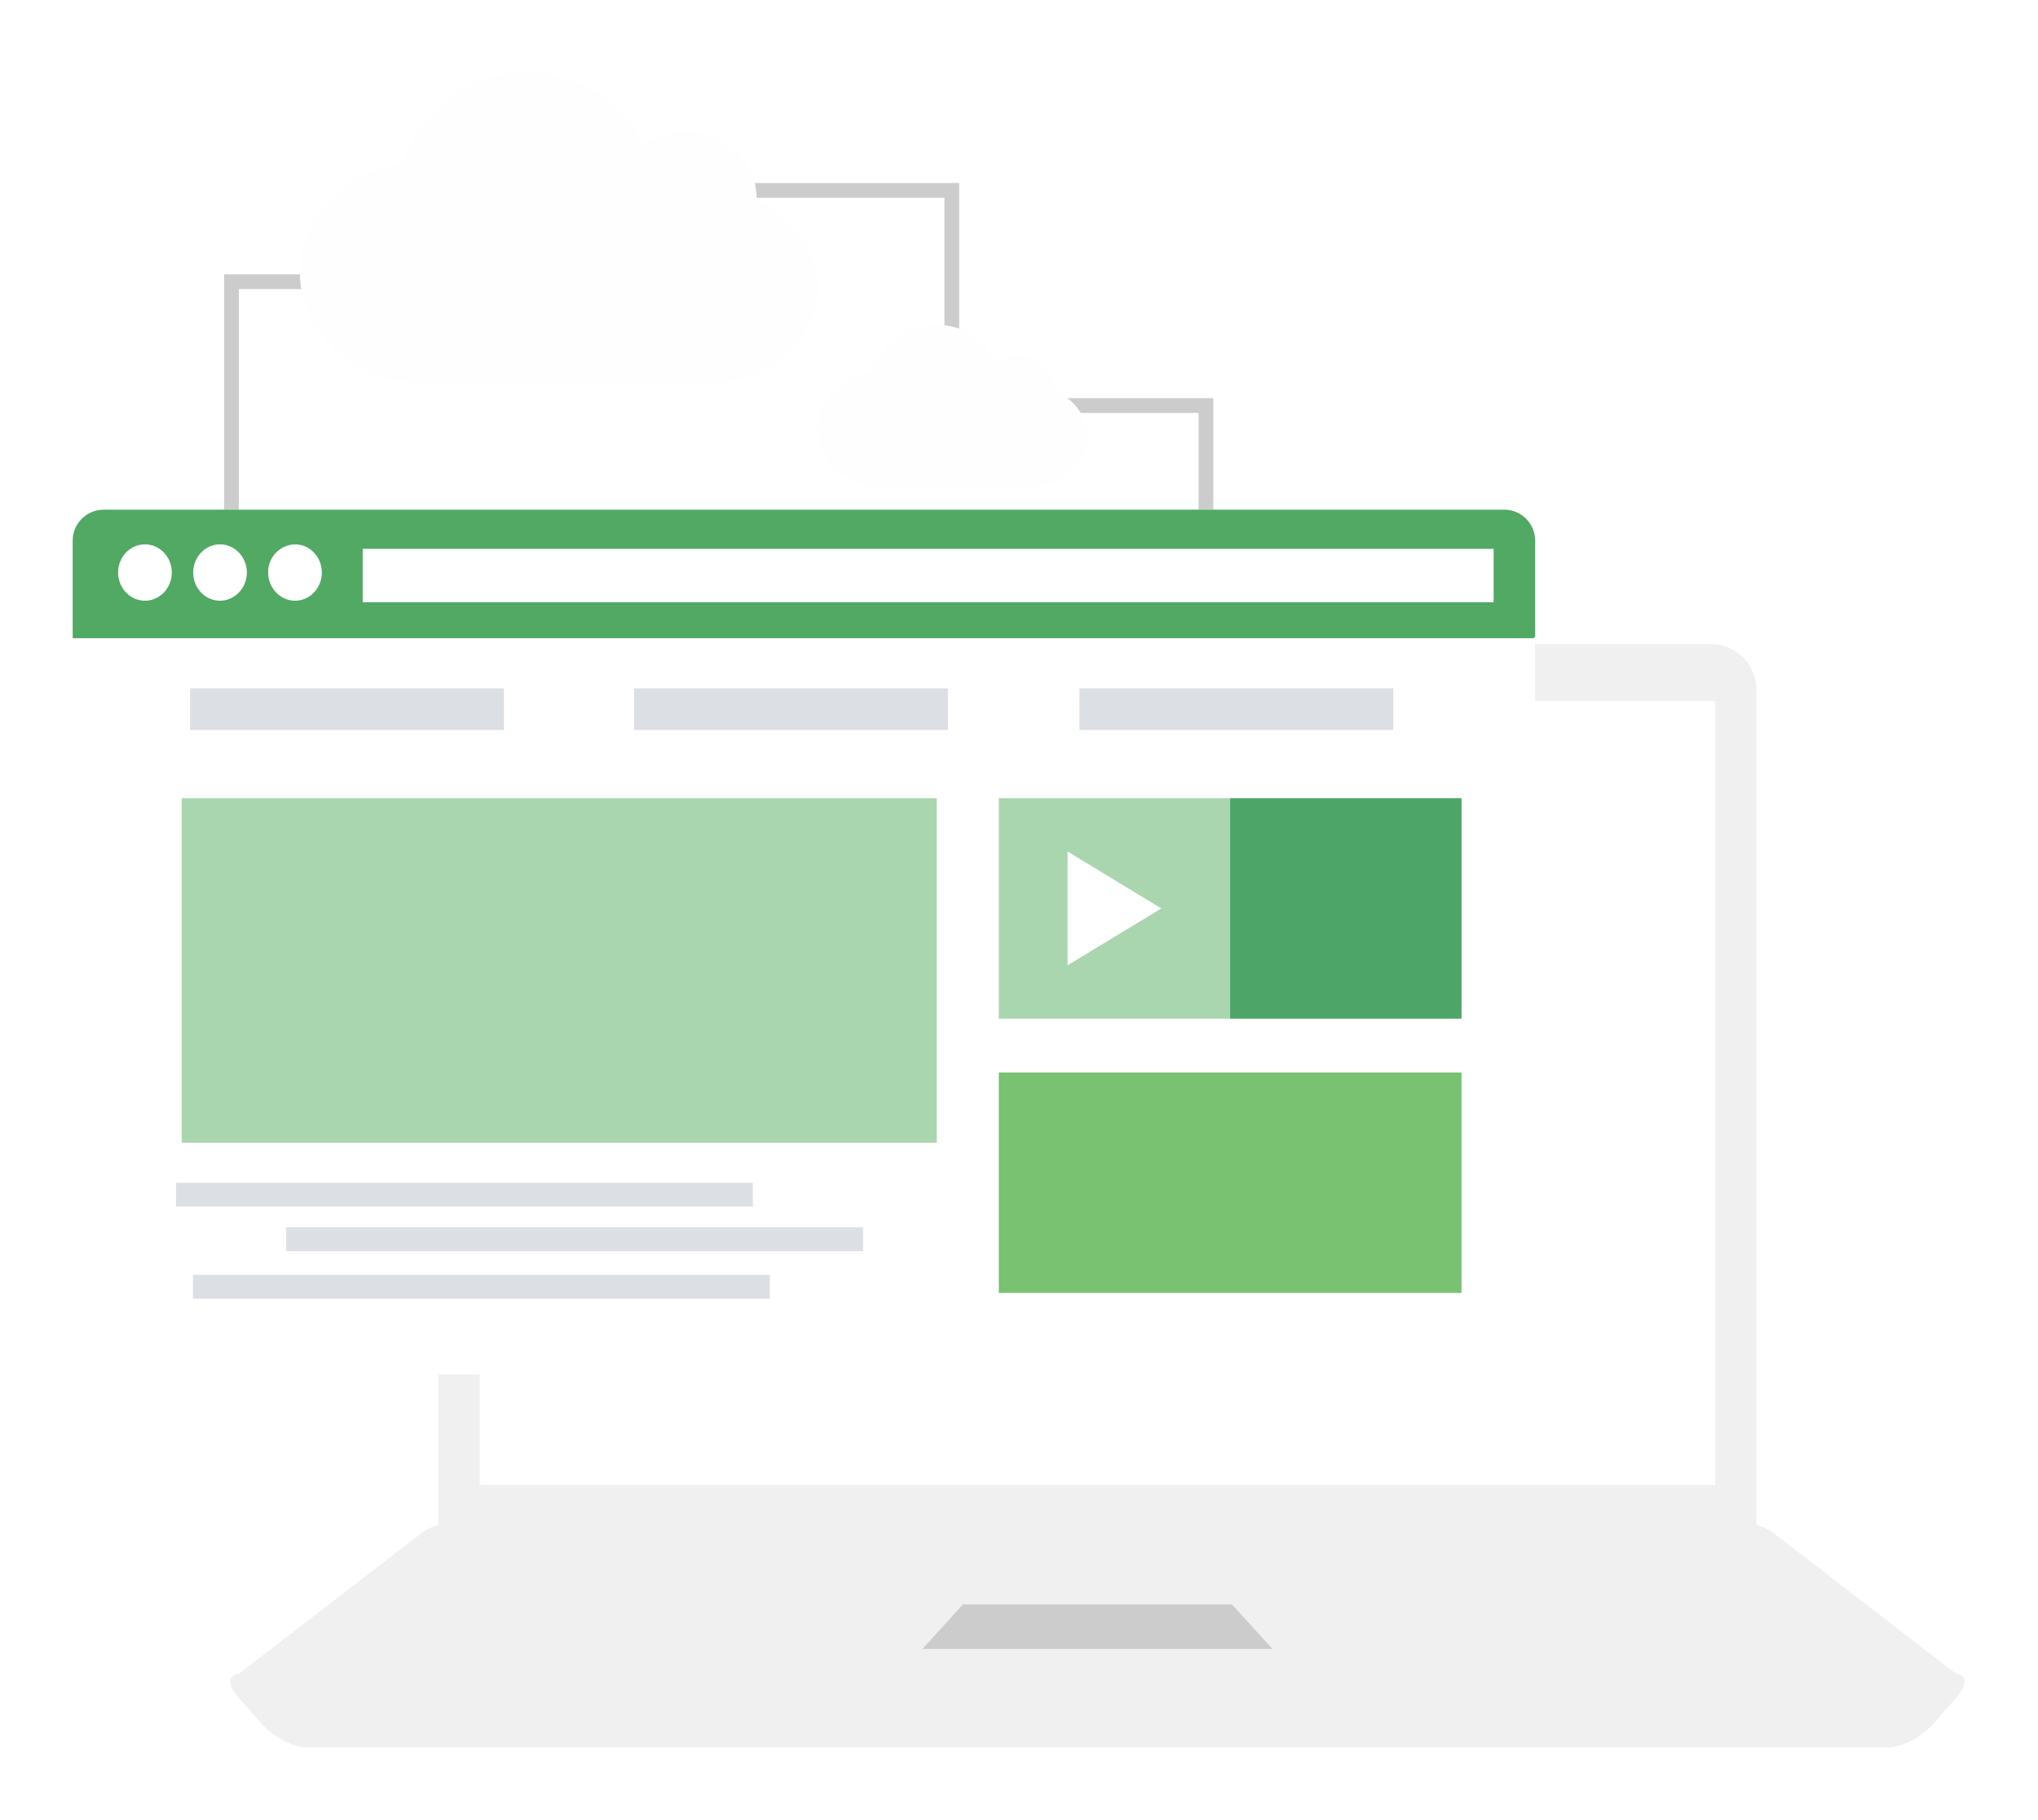 <svg xmlns="http://www.w3.org/2000/svg" width="281" height="251" fill="none"><g filter="url(#a)"><path fill="#CCC" d="M88.81 22.237h43.441v29.675h35.043v15.492h-2.03V53.949h-35.045V24.274H88.81v-2.037zM55.28 36.862H32.93v38.615h-2.032V34.825H55.28v2.037z"/><path fill="#F0F0F0" fill-rule="evenodd" d="M66.706 85.835h169.239a6.274 6.274 0 0 1 4.408 1.856 6.308 6.308 0 0 1 1.827 4.43v115.896H60.44V92.12a6.305 6.305 0 0 1 1.838-4.44 6.273 6.273 0 0 1 4.428-1.846z" clip-rule="evenodd"/><path fill="#F0F0F0" fill-rule="evenodd" d="M32.28 229.216h238.078c.652 0 .516-.501-.283-1.114l-25.554-19.701c-.805-.614-1.984-1.114-2.644-1.114H60.782c-.652 0-1.84.5-2.644 1.114l-25.574 19.701c-.805.613-.94 1.114-.283 1.114z" clip-rule="evenodd"/><path fill="#F0F0F0" fill-rule="evenodd" d="M33.236 227.795h236.179c1.782 0 1.955 1.46.382 3.268l-3.2 3.642c-1.59 1.808-4.35 3.268-6.136 3.268H42.201c-1.8 0-4.56-1.46-6.134-3.268l-3.22-3.642c-1.59-1.808-1.417-3.268.386-3.268h.003z" clip-rule="evenodd"/><path fill="#CCC" fill-rule="evenodd" d="M132.769 218.261h37.095l5.578 6.132h-48.25l5.577-6.132z" clip-rule="evenodd"/><path fill="#fff" d="M236.5 93.677H66.153v108.114H236.5V93.677z"/><path fill="#FEFEFE" fill-rule="evenodd" d="M72.706 7.014c-8.242 0-15.163 5.303-17.12 12.503-8 .853-14.236 7.255-14.236 15.018 0 8.38 7.228 15.166 16.122 15.166h41.326c7.687 0 13.919-5.862 13.919-13.089 0-5.382-3.472-10.013-8.398-12.014v-.267c0-5.115-4.41-9.244-9.835-9.244-2.015 0-3.986.593-5.668 1.705-2.78-5.748-8.954-9.763-16.105-9.763l-.005-.015zm56.325 34.767c-4.314 0-7.919 2.768-8.933 6.516-4.181.463-7.44 3.808-7.44 7.863 0 4.362 3.758 7.9 8.417 7.9h21.566c4.005 0 7.264-3.058 7.264-6.82 0-2.808-1.799-5.229-4.387-6.252v-.156c0-2.651-2.267-4.831-5.119-4.831a5.373 5.373 0 0 0-2.967.875c-1.437-2.998-4.657-5.095-8.395-5.095h-.006z" clip-rule="evenodd"/><path fill="#fff" fill-rule="evenodd" d="M14.87 67.287h191.973a4.845 4.845 0 0 1 3.409 1.435 4.871 4.871 0 0 1 1.409 3.427v109.518a4.872 4.872 0 0 1-1.409 3.427 4.844 4.844 0 0 1-3.409 1.435H14.87a4.857 4.857 0 0 1-3.424-1.429 4.885 4.885 0 0 1-1.425-3.433V72.149a4.885 4.885 0 0 1 1.425-3.433 4.86 4.86 0 0 1 3.424-1.429z" clip-rule="evenodd"/><path fill="#51A964" fill-rule="evenodd" d="M14.275 67.287h193.143a4.262 4.262 0 0 1 3.001 1.254 4.28 4.28 0 0 1 1.25 3.009v13.12a.332.332 0 0 1-.099.243.34.34 0 0 1-.243.1H10.021V71.555a4.285 4.285 0 0 1 1.25-3.009 4.263 4.263 0 0 1 3-1.253l.004-.006z" clip-rule="evenodd"/><path fill="#fff" fill-rule="evenodd" d="M19.989 79.839c2.052 0 3.698-1.75 3.698-3.882 0-2.131-1.646-3.884-3.698-3.884s-3.702 1.73-3.702 3.884 1.67 3.882 3.702 3.882zm10.351 0c2.031 0 3.7-1.75 3.7-3.882 0-2.131-1.669-3.884-3.7-3.884-2.033 0-3.7 1.73-3.7 3.884s1.65 3.882 3.7 3.882zm10.353 0c2.032 0 3.684-1.75 3.684-3.882 0-2.131-1.666-3.884-3.684-3.884a3.786 3.786 0 0 0-2.662 1.17 3.805 3.805 0 0 0-1.057 2.714c0 2.131 1.667 3.882 3.719 3.882z" clip-rule="evenodd"/><path fill="#fff" d="M205.941 72.69H50.009v7.362h155.932v-7.363z"/><path fill="#DCDFE3" d="M69.486 91.93H26.218v5.728h43.268V91.93zm61.212 0H87.43v5.728h43.268V91.93zm61.404 0h-43.268v5.728h43.268V91.93z"/><path fill="#AAD6AF" d="M129.147 107.075H25.051v47.512h104.096v-47.512zm40.468 0h-31.9v30.405h31.9v-30.405z"/><path fill="#DCDFE3" d="M103.803 160.122H24.266v3.268h79.537v-3.268zm15.2 6.132H39.466v3.285h79.537v-3.285zm-12.861 6.553H26.604v3.288h79.538v-3.288z"/><path fill="#fff" fill-rule="evenodd" d="M160.126 122.278l-6.462 3.921-6.46 3.922v-15.686l6.46 3.922 6.462 3.921z" clip-rule="evenodd"/><path fill="#78C272" d="M201.514 144.9h-63.799v30.405h63.799V144.9z"/><path fill="#4DA567" d="M201.514 107.075h-31.899v30.405h31.899v-30.405z"/></g><defs><filter id="a" width="280.893" height="251" x="0" y="0" color-interpolation-filters="sRGB" filterUnits="userSpaceOnUse"><feFlood flood-opacity="0" result="BackgroundImageFix"/><feColorMatrix in="SourceAlpha" values="0 0 0 0 0 0 0 0 0 0 0 0 0 0 0 0 0 0 127 0"/><feOffset dy="3"/><feGaussianBlur stdDeviation="5"/><feColorMatrix values="0 0 0 0 0.216 0 0 0 0 0.275 0 0 0 0 0.373 0 0 0 0.15 0"/><feBlend in2="BackgroundImageFix" result="effect1_dropShadow"/><feBlend in="SourceGraphic" in2="effect1_dropShadow" result="shape"/></filter></defs></svg>